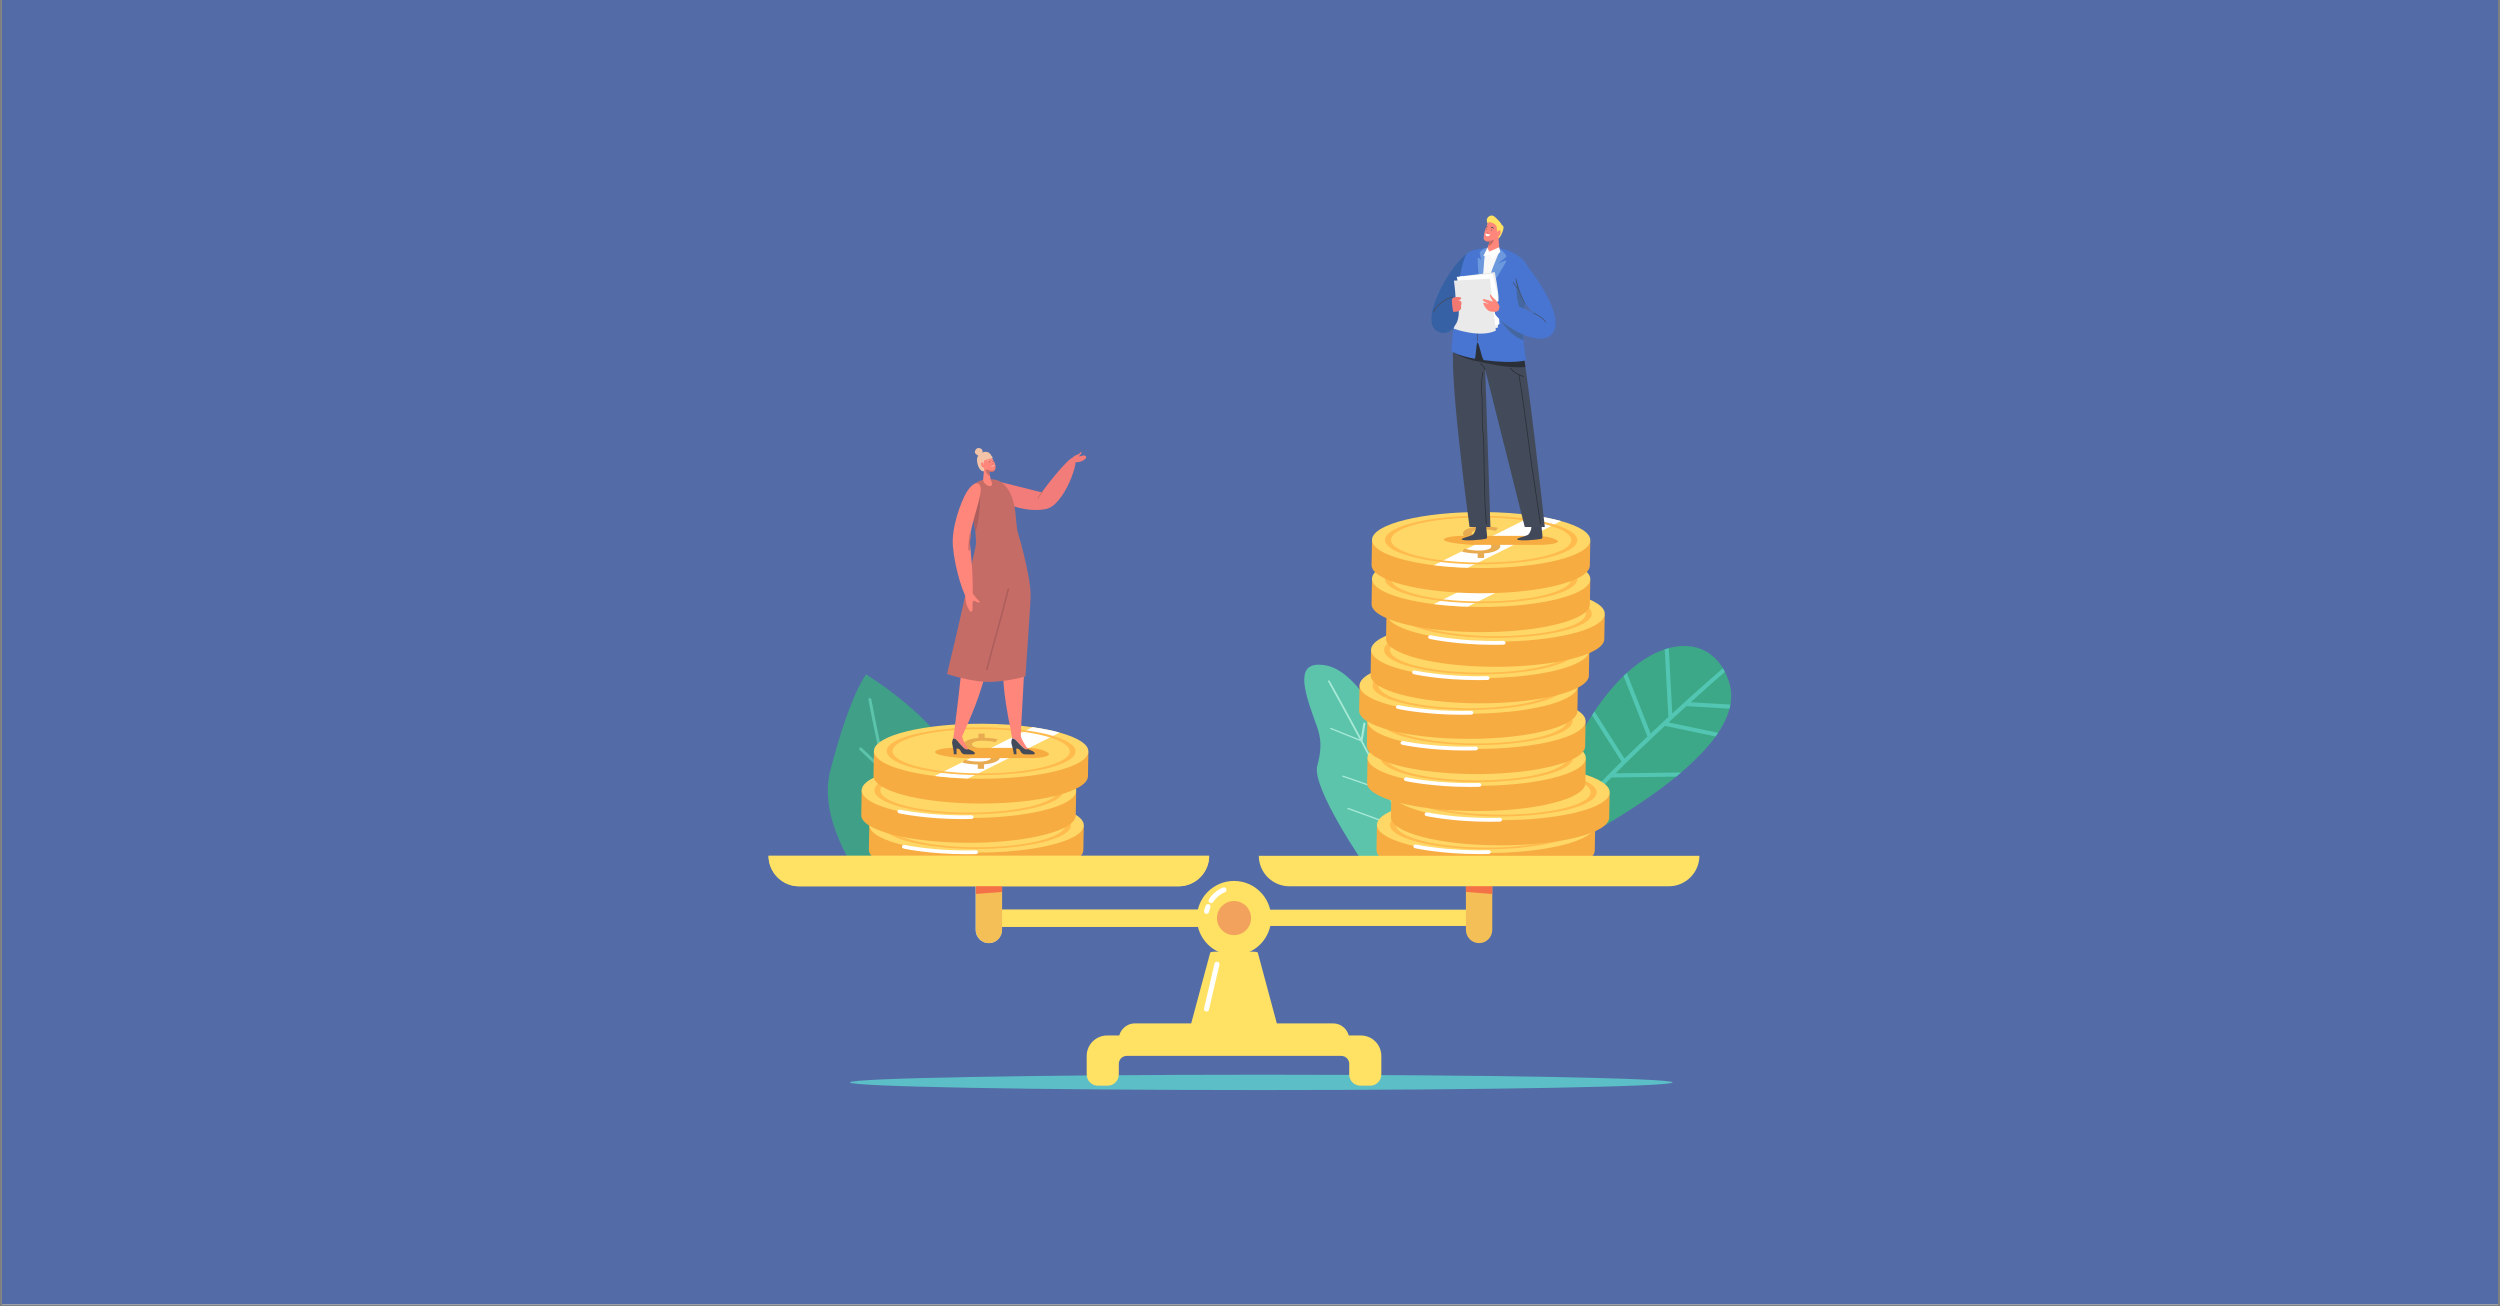 <svg xmlns="http://www.w3.org/2000/svg" xmlns:xlink="http://www.w3.org/1999/xlink" width="1200" zoomAndPan="magnify" viewBox="0 0 900 470.25" height="627" preserveAspectRatio="xMidYMid meet" version="1.0"><rect x="0" y="0" width="900" height="470.25" fill="#808080" stroke="none"/><defs><clipPath id="11a7c57dc0"><path d="M 0.715 0 L 899.281 0 L 899.281 469.5 L 0.715 469.5 Z M 0.715 0 " clip-rule="nonzero"/></clipPath><clipPath id="9003c1abb2"><path d="M 305.906 386.812 L 602.188 386.812 L 602.188 392.422 L 305.906 392.422 Z M 305.906 386.812 " clip-rule="nonzero"/></clipPath><clipPath id="98f1c8b431"><path d="M 553.086 232.457 L 623.246 232.457 L 623.246 310.215 L 553.086 310.215 Z M 553.086 232.457 " clip-rule="nonzero"/></clipPath><clipPath id="3a29e850eb"><path d="M 535 77.176 L 541 77.176 L 541 85 L 535 85 Z M 535 77.176 " clip-rule="nonzero"/></clipPath><clipPath id="ee631d7ead"><path d="M 298 242.773 L 347.922 242.773 L 347.922 311.633 L 298 311.633 Z M 298 242.773 " clip-rule="nonzero"/></clipPath><clipPath id="aa9aae2882"><path d="M 356.637 311.625 L 299.906 311.625 C 299.906 311.625 290.172 293.438 293.414 270.418 C 296.66 247.395 314.949 232.637 314.949 232.637 C 314.949 232.637 340.652 258.609 347.859 274.844 C 355.066 291.078 356.637 311.625 356.637 311.625 Z M 356.637 311.625 " clip-rule="nonzero"/></clipPath><clipPath id="c5d9d22bd7"><path d="M 309.258 251.285 L 336.836 251.285 L 336.836 311.633 L 309.258 311.633 Z M 309.258 251.285 " clip-rule="nonzero"/></clipPath><clipPath id="061985de82"><path d="M 356.637 311.625 L 299.906 311.625 C 299.906 311.625 290.172 293.438 293.414 270.418 C 296.66 247.395 314.949 232.637 314.949 232.637 C 314.949 232.637 340.652 258.609 347.859 274.844 C 355.066 291.078 356.637 311.625 356.637 311.625 Z M 356.637 311.625 " clip-rule="nonzero"/></clipPath><clipPath id="1fee5541b3"><path d="M 276.602 308 L 436 308 L 436 320 L 276.602 320 Z M 276.602 308 " clip-rule="nonzero"/></clipPath><clipPath id="2b205f6900"><path d="M 276.602 308 L 436 308 L 436 320 L 276.602 320 Z M 276.602 308 " clip-rule="nonzero"/></clipPath></defs><g clip-path="url(#11a7c57dc0)"><path fill="#ffffff" d="M 0.715 0 L 899.285 0 L 899.285 476.988 L 0.715 476.988 Z M 0.715 0 " fill-opacity="1" fill-rule="nonzero"/><path fill="#ffffff" d="M 0.715 0 L 899.285 0 L 899.285 469.5 L 0.715 469.5 Z M 0.715 0 " fill-opacity="1" fill-rule="nonzero"/><path fill="#536ca7" d="M 0.715 0 L 899.285 0 L 899.285 469.5 L 0.715 469.5 Z M 0.715 0 " fill-opacity="1" fill-rule="nonzero"/></g><g clip-path="url(#9003c1abb2)"><path fill="#5cbec6" d="M 602.137 389.664 C 602.137 391.188 535.836 392.422 454.051 392.422 C 372.262 392.422 305.961 391.188 305.961 389.664 C 305.961 388.137 372.262 386.902 454.051 386.902 C 535.836 386.902 602.137 388.137 602.137 389.664 " fill-opacity="1" fill-rule="nonzero"/></g><path fill="#5cc4ab" d="M 491.629 311.855 C 491.629 311.855 471.996 283.535 474.227 275.598 C 476.453 267.66 475 263.984 473.281 259.273 C 468.84 247.105 466.438 237.625 477.234 239.531 C 488.027 241.438 496.586 259.266 499 262.016 C 503.27 266.879 511.309 266.523 516.176 276.902 C 521.043 287.281 520.266 311.883 520.266 311.883 L 491.629 311.855 " fill-opacity="1" fill-rule="nonzero"/><path fill="#a7ead7" d="M 515.168 291 C 515.004 290.887 514.77 290.867 514.641 290.953 L 504.832 297.598 C 503.617 293.98 501.988 289.672 499.867 285.059 L 504.207 272.355 C 504.25 272.23 504.121 272.078 503.918 272.016 C 503.715 271.949 503.52 272 503.477 272.125 L 499.398 284.055 C 499.129 283.488 498.855 282.914 498.574 282.336 C 496.324 277.762 493.414 272.184 490.52 266.754 L 491.566 260.484 C 491.59 260.355 491.441 260.207 491.234 260.156 C 491.027 260.105 490.848 260.172 490.824 260.301 L 489.93 265.652 C 484.258 255.047 478.816 245.32 478.734 245.168 C 478.656 245.031 478.438 244.934 478.25 244.949 C 478.055 244.969 477.965 245.094 478.043 245.23 C 478.129 245.387 483.734 255.41 489.496 266.199 L 479.301 262.086 C 479.105 262.004 478.891 262.035 478.824 262.152 C 478.754 262.266 478.859 262.426 479.055 262.504 L 489.852 266.859 C 492.734 272.27 495.629 277.82 497.867 282.375 C 498.227 283.105 498.57 283.832 498.906 284.551 L 483.648 279.25 C 483.449 279.18 483.242 279.223 483.191 279.344 C 483.141 279.465 483.262 279.621 483.461 279.691 L 499.188 285.152 C 501.305 289.77 502.93 294.07 504.137 297.68 L 485.488 290.875 C 485.289 290.805 485.082 290.844 485.027 290.961 C 484.969 291.082 485.082 291.238 485.281 291.309 L 504.332 298.258 C 506.281 304.188 507.078 308.094 507.09 308.164 C 507.117 308.301 507.305 308.43 507.512 308.445 C 507.527 308.449 507.539 308.449 507.551 308.449 C 507.734 308.449 507.859 308.355 507.832 308.227 C 507.816 308.16 507.02 304.223 505.051 298.254 L 515.238 291.355 C 515.359 291.27 515.332 291.109 515.168 291 " fill-opacity="1" fill-rule="nonzero"/><g clip-path="url(#98f1c8b431)"><path fill="#3da887" d="M 553.117 310.141 C 553.117 310.141 630.824 274.625 622.645 246.195 C 614.465 217.77 569.875 231.293 553.117 310.141 " fill-opacity="1" fill-rule="nonzero"/></g><path fill="#52c6b3" d="M 602.016 256.824 C 610.109 249.395 616.914 243.438 620.234 240.559 C 620.488 240.984 620.73 241.426 620.957 241.879 C 618.434 244.078 614.031 247.945 608.637 252.82 L 622.953 253.664 C 622.863 254.148 622.754 254.633 622.625 255.117 L 607.109 254.199 C 605.074 256.047 602.918 258.023 600.684 260.09 L 618.523 263.809 C 618.23 264.246 617.926 264.684 617.613 265.121 L 599.359 261.316 C 593.652 266.621 587.504 272.484 581.598 278.398 L 605.223 278.09 C 604.637 278.594 604.043 279.09 603.441 279.582 L 580.117 279.887 C 569.477 290.629 559.832 301.395 555.32 309.105 C 553.91 309.781 553.117 310.141 553.117 310.141 C 553.129 310.09 553.141 310.035 553.152 309.98 C 557.875 300.906 570.52 287.156 583.734 274.148 L 573.145 257.48 C 573.434 257.023 573.73 256.57 574.023 256.129 L 584.805 273.094 C 587.566 270.391 590.344 267.723 593.07 265.145 L 584.484 243.359 C 584.867 242.992 585.25 242.629 585.637 242.281 L 594.223 264.062 C 596.402 262.008 598.543 260.016 600.613 258.109 L 599.309 233.773 C 599.793 233.613 600.273 233.469 600.754 233.336 L 602.016 256.824 " fill-opacity="1" fill-rule="nonzero"/><path fill="#f7ac41" d="M 574.27 297.352 L 574.109 306.328 C 574.012 307.633 572.949 308.875 571.094 310.008 C 570.109 310.617 568.895 311.188 567.484 311.73 C 565.934 312.32 564.141 312.867 562.141 313.359 C 561.027 313.637 559.852 313.895 558.617 314.133 C 551.812 315.457 543.273 316.219 534.055 316.156 C 512.359 316.023 495.117 311.398 495.543 305.832 L 495.699 296.859 C 495.699 296.859 521.441 299.273 535.34 299.359 C 544.809 299.422 559.438 298.469 567.805 297.852 C 568.742 297.785 569.602 297.719 570.363 297.664 C 572.797 297.477 574.27 297.352 574.27 297.352 " fill-opacity="1" fill-rule="nonzero"/><path fill="#ffd766" d="M 574.27 297.254 C 573.844 302.82 555.91 307.223 534.211 307.086 C 532.836 307.078 531.473 307.051 530.137 307.004 C 525.809 306.863 521.707 306.543 517.945 306.07 C 504.523 304.398 495.391 300.832 495.699 296.758 C 496.125 291.195 514.059 286.793 535.758 286.926 C 542.293 286.965 548.43 287.414 553.797 288.176 C 554.082 288.215 554.367 288.258 554.648 288.301 C 556.387 288.559 558.047 288.852 559.602 289.176 C 561.066 289.484 562.449 289.812 563.734 290.172 C 570.449 292.027 574.48 294.527 574.27 297.254 " fill-opacity="1" fill-rule="nonzero"/><path fill="#ffbb4d" d="M 502.547 296.805 C 502.203 301.277 516.477 305.008 534.363 305.121 C 552.25 305.234 567.082 301.684 567.426 297.211 C 567.766 292.734 553.492 289.004 535.605 288.891 C 517.719 288.777 502.891 292.328 502.547 296.805 Z M 569.586 297.223 C 569.219 302.039 553.398 305.863 534.316 305.742 C 515.238 305.621 500.016 301.605 500.383 296.789 C 500.754 291.973 516.574 288.152 535.656 288.27 C 554.73 288.391 569.953 292.406 569.586 297.223 " fill-opacity="1" fill-rule="nonzero"/><path fill="#ffffff" d="M 532.508 307.477 C 518.957 307.477 509.523 305.387 509.422 305.363 C 508.984 305.266 508.727 304.891 508.844 304.523 C 508.961 304.156 509.406 303.938 509.848 304.035 C 509.953 304.059 520.754 306.449 535.84 306.059 C 536.293 306.047 536.668 306.344 536.684 306.723 C 536.695 307.102 536.34 307.422 535.887 307.434 C 534.738 307.461 533.609 307.477 532.508 307.477 " fill-opacity="1" fill-rule="nonzero"/><path fill="#f7ac41" d="M 579.469 285.523 L 579.309 294.5 C 579.211 295.805 578.148 297.047 576.297 298.18 C 575.309 298.785 574.094 299.359 572.684 299.898 C 571.129 300.492 569.336 301.039 567.34 301.531 C 566.227 301.809 565.051 302.066 563.816 302.305 C 557.008 303.625 548.473 304.391 539.254 304.328 C 517.555 304.195 500.312 299.57 500.738 294.004 L 500.898 285.031 C 500.898 285.031 526.637 287.441 540.535 287.531 C 550.008 287.59 564.637 286.637 573.004 286.023 C 573.941 285.957 574.797 285.891 575.562 285.832 C 577.992 285.648 579.469 285.523 579.469 285.523 " fill-opacity="1" fill-rule="nonzero"/><path fill="#ffd766" d="M 579.473 285.426 C 579.047 290.992 561.109 295.395 539.414 295.258 C 538.039 295.25 536.676 295.223 535.336 295.176 C 531.012 295.035 526.91 294.715 523.145 294.242 C 509.727 292.566 500.59 289 500.902 284.93 C 501.324 279.363 519.258 274.961 540.957 275.098 C 547.496 275.137 553.633 275.586 559 276.348 C 559.281 276.387 559.566 276.43 559.852 276.469 C 561.59 276.73 563.246 277.023 564.801 277.348 C 566.27 277.652 567.652 277.984 568.934 278.34 C 575.648 280.195 579.68 282.695 579.473 285.426 " fill-opacity="1" fill-rule="nonzero"/><path fill="#ffbb4d" d="M 507.746 284.973 C 507.406 289.449 521.68 293.18 539.562 293.293 C 557.453 293.406 572.281 289.855 572.625 285.383 C 572.965 280.906 558.691 277.176 540.805 277.062 C 522.918 276.949 508.09 280.496 507.746 284.973 Z M 574.785 285.395 C 574.418 290.211 558.594 294.031 539.516 293.914 C 520.438 293.793 505.215 289.777 505.586 284.961 C 505.953 280.145 521.773 276.32 540.855 276.441 C 559.934 276.562 575.152 280.578 574.785 285.395 " fill-opacity="1" fill-rule="nonzero"/><path fill="#ffffff" d="M 536.309 295.836 C 522.887 295.836 513.562 293.793 513.461 293.77 C 513.023 293.672 512.766 293.297 512.879 292.93 C 512.996 292.562 513.445 292.344 513.883 292.441 C 513.988 292.465 524.797 294.832 539.879 294.414 C 540.324 294.395 540.711 294.699 540.723 295.078 C 540.738 295.457 540.383 295.777 539.934 295.789 C 538.695 295.82 537.484 295.836 536.309 295.836 " fill-opacity="1" fill-rule="nonzero"/><path fill="#f7ac41" d="M 570.883 273.168 L 570.723 282.145 C 570.625 283.449 569.562 284.691 567.711 285.828 C 566.723 286.434 565.508 287.008 564.098 287.547 C 562.547 288.137 560.754 288.684 558.754 289.176 C 557.641 289.453 556.465 289.711 555.234 289.953 C 548.426 291.273 539.887 292.035 530.668 291.977 C 508.973 291.84 491.73 287.215 492.156 281.652 L 492.316 272.676 C 492.316 272.676 518.055 275.09 531.953 275.18 C 541.422 275.238 556.051 274.285 564.422 273.668 C 565.355 273.602 566.215 273.539 566.977 273.48 C 569.41 273.293 570.883 273.168 570.883 273.168 " fill-opacity="1" fill-rule="nonzero"/><path fill="#ffd766" d="M 570.883 273.07 C 570.457 278.637 552.523 283.039 530.828 282.902 C 529.449 282.895 528.09 282.867 526.75 282.82 C 522.422 282.68 518.32 282.359 514.559 281.887 C 501.141 280.215 492 276.648 492.312 272.574 C 492.738 267.012 510.672 262.609 532.371 262.746 C 538.91 262.781 545.047 263.23 550.41 263.992 C 550.699 264.031 550.98 264.074 551.262 264.117 C 553.004 264.375 554.66 264.668 556.215 264.996 C 557.684 265.301 559.066 265.629 560.348 265.988 C 567.062 267.844 571.094 270.344 570.883 273.07 " fill-opacity="1" fill-rule="nonzero"/><path fill="#ffbb4d" d="M 499.16 272.617 C 498.82 277.094 513.094 280.824 530.98 280.938 C 548.867 281.051 563.699 277.5 564.039 273.027 C 564.383 268.551 550.105 264.82 532.223 264.707 C 514.332 264.594 499.504 268.145 499.16 272.617 Z M 566.203 273.039 C 565.832 277.855 550.012 281.68 530.934 281.559 C 511.855 281.438 496.633 277.422 497 272.605 C 497.367 267.789 513.191 263.969 532.266 264.086 C 551.348 264.207 566.57 268.223 566.203 273.039 " fill-opacity="1" fill-rule="nonzero"/><path fill="#ffffff" d="M 529.125 283.293 C 515.566 283.293 506.137 281.203 506.035 281.18 C 505.598 281.082 505.34 280.707 505.457 280.34 C 505.574 279.973 506.023 279.754 506.461 279.852 C 506.566 279.879 517.367 282.266 532.449 281.875 C 532.906 281.863 533.281 282.16 533.293 282.539 C 533.309 282.918 532.953 283.238 532.5 283.25 C 531.352 283.277 530.223 283.293 529.125 283.293 " fill-opacity="1" fill-rule="nonzero"/><path fill="#f7ac41" d="M 570.805 259.863 L 570.645 268.84 C 570.543 270.145 569.484 271.387 567.629 272.52 C 566.645 273.129 565.43 273.699 564.023 274.242 C 562.469 274.832 560.676 275.379 558.676 275.871 C 557.562 276.148 556.387 276.406 555.152 276.645 C 548.344 277.969 539.809 278.727 530.59 278.672 C 508.891 278.535 491.648 273.91 492.074 268.344 L 492.234 259.371 C 492.234 259.371 517.973 261.785 531.871 261.875 C 541.344 261.934 555.973 260.977 564.34 260.363 C 565.277 260.297 566.133 260.23 566.895 260.176 C 569.332 259.988 570.805 259.863 570.805 259.863 " fill-opacity="1" fill-rule="nonzero"/><path fill="#ffd766" d="M 570.805 259.766 C 570.383 265.332 552.445 269.734 530.746 269.598 C 529.371 269.59 528.008 269.562 526.672 269.516 C 522.344 269.375 518.246 269.055 514.477 268.582 C 501.059 266.91 491.926 263.344 492.234 259.27 C 492.66 253.707 510.594 249.305 532.293 249.438 C 538.828 249.48 544.969 249.926 550.332 250.688 C 550.617 250.727 550.902 250.77 551.184 250.812 C 552.926 251.07 554.578 251.363 556.137 251.688 C 557.602 251.996 558.984 252.324 560.27 252.684 C 566.984 254.539 571.016 257.039 570.805 259.766 " fill-opacity="1" fill-rule="nonzero"/><path fill="#ffbb4d" d="M 499.082 259.312 C 498.738 263.789 513.012 267.52 530.898 267.633 C 548.785 267.746 563.617 264.199 563.957 259.723 C 564.301 255.25 550.027 251.516 532.141 251.402 C 514.254 251.293 499.422 254.84 499.082 259.312 Z M 566.121 259.734 C 565.75 264.555 549.93 268.375 530.852 268.254 C 511.773 268.133 496.551 264.117 496.918 259.301 C 497.285 254.484 513.109 250.664 532.188 250.781 C 551.266 250.902 566.488 254.918 566.121 259.734 " fill-opacity="1" fill-rule="nonzero"/><path fill="#ffffff" d="M 527.645 270.18 C 514.223 270.18 504.895 268.133 504.797 268.109 C 504.355 268.012 504.098 267.637 504.215 267.27 C 504.328 266.902 504.781 266.684 505.215 266.781 C 505.324 266.805 516.133 269.172 531.211 268.754 C 531.66 268.738 532.043 269.039 532.059 269.422 C 532.07 269.801 531.719 270.117 531.266 270.129 C 530.027 270.164 528.82 270.18 527.645 270.18 " fill-opacity="1" fill-rule="nonzero"/><path fill="#f7ac41" d="M 568.016 247.188 L 567.855 256.16 C 567.754 257.465 566.691 258.711 564.84 259.844 C 563.855 260.449 562.637 261.023 561.23 261.562 C 559.676 262.156 557.883 262.703 555.883 263.195 C 554.773 263.469 553.594 263.727 552.363 263.969 C 545.555 265.289 537.016 266.051 527.801 265.992 C 506.102 265.855 488.859 261.234 489.285 255.668 L 489.441 246.695 C 489.441 246.695 515.184 249.105 529.082 249.195 C 538.551 249.254 553.18 248.301 561.551 247.688 C 562.488 247.617 563.344 247.555 564.105 247.496 C 566.539 247.309 568.016 247.188 568.016 247.188 " fill-opacity="1" fill-rule="nonzero"/><path fill="#ffd766" d="M 568.016 247.086 C 567.594 252.652 549.656 257.055 527.957 256.918 C 526.582 256.91 525.223 256.883 523.883 256.836 C 519.555 256.699 515.453 256.375 511.688 255.902 C 498.27 254.23 489.133 250.664 489.445 246.59 C 489.871 241.027 507.805 236.625 529.504 236.762 C 536.039 236.801 542.176 237.25 547.543 238.008 C 547.828 238.051 548.113 238.09 548.395 238.133 C 550.133 238.391 551.789 238.684 553.348 239.012 C 554.812 239.316 556.195 239.645 557.48 240.004 C 564.195 241.859 568.227 244.359 568.016 247.086 " fill-opacity="1" fill-rule="nonzero"/><path fill="#ffbb4d" d="M 496.293 246.637 C 495.949 251.109 510.223 254.844 528.109 254.957 C 545.996 255.066 560.828 251.52 561.168 247.043 C 561.508 242.57 547.238 238.836 529.352 238.723 C 511.465 238.613 496.633 242.16 496.293 246.637 Z M 563.332 247.059 C 562.961 251.875 547.141 255.695 528.062 255.574 C 508.98 255.457 493.762 251.438 494.129 246.621 C 494.496 241.805 510.32 237.984 529.398 238.105 C 548.477 238.223 563.699 242.242 563.332 247.059 " fill-opacity="1" fill-rule="nonzero"/><path fill="#ffffff" d="M 526.254 257.309 C 512.703 257.309 503.27 255.219 503.168 255.199 C 502.73 255.098 502.469 254.723 502.59 254.355 C 502.707 253.988 503.152 253.77 503.59 253.867 C 503.699 253.895 514.496 256.281 529.582 255.891 C 530.039 255.879 530.414 256.176 530.426 256.555 C 530.441 256.938 530.086 257.254 529.633 257.266 C 528.484 257.297 527.355 257.309 526.254 257.309 " fill-opacity="1" fill-rule="nonzero"/><path fill="#f7ac41" d="M 572.148 234.383 L 571.992 243.359 C 571.891 244.664 570.828 245.906 568.977 247.039 C 567.992 247.645 566.777 248.223 565.367 248.762 C 563.812 249.352 562.02 249.898 560.023 250.395 C 558.91 250.668 557.73 250.926 556.5 251.168 C 549.691 252.488 541.152 253.25 531.938 253.191 C 510.238 253.055 492.996 248.43 493.422 242.863 L 493.582 233.891 C 493.582 233.891 519.32 236.305 533.219 236.395 C 542.688 236.453 557.316 235.496 565.688 234.883 C 566.621 234.816 567.48 234.75 568.242 234.695 C 570.676 234.508 572.148 234.383 572.148 234.383 " fill-opacity="1" fill-rule="nonzero"/><path fill="#ffd766" d="M 572.152 234.285 C 571.727 239.852 553.793 244.25 532.094 244.117 C 530.719 244.109 529.355 244.082 528.02 244.035 C 523.691 243.895 519.59 243.574 515.824 243.102 C 502.406 241.43 493.27 237.859 493.582 233.789 C 494.008 228.223 511.941 223.82 533.637 223.957 C 540.176 223.996 546.312 224.445 551.68 225.207 C 551.965 225.246 552.25 225.289 552.531 225.332 C 554.27 225.59 555.926 225.883 557.484 226.207 C 558.953 226.512 560.332 226.844 561.617 227.203 C 568.332 229.059 572.363 231.555 572.152 234.285 " fill-opacity="1" fill-rule="nonzero"/><path fill="#ffbb4d" d="M 500.43 233.832 C 500.086 238.309 514.359 242.039 532.246 242.152 C 550.133 242.266 564.965 238.715 565.305 234.242 C 565.648 229.766 551.375 226.035 533.488 225.922 C 515.602 225.809 500.773 229.359 500.43 233.832 Z M 567.469 234.254 C 567.098 239.07 551.277 242.891 532.199 242.773 C 513.121 242.652 497.898 238.637 498.266 233.82 C 498.633 229.004 514.457 225.18 533.535 225.301 C 552.613 225.422 567.836 229.438 567.469 234.254 " fill-opacity="1" fill-rule="nonzero"/><path fill="#ffffff" d="M 532.086 244.832 C 518.531 244.832 509.098 242.746 508.996 242.723 C 508.559 242.625 508.297 242.246 508.418 241.879 C 508.535 241.512 508.98 241.293 509.422 241.395 C 509.527 241.418 520.328 243.805 535.41 243.414 C 535.867 243.406 536.238 243.703 536.254 244.082 C 536.27 244.461 535.914 244.777 535.461 244.789 C 534.312 244.82 533.184 244.832 532.086 244.832 " fill-opacity="1" fill-rule="nonzero"/><path fill="#f7ac41" d="M 577.703 221.238 L 577.543 230.215 C 577.445 231.52 576.383 232.762 574.531 233.895 C 573.543 234.5 572.328 235.074 570.918 235.617 C 569.367 236.207 567.574 236.754 565.574 237.246 C 564.461 237.523 563.285 237.781 562.055 238.02 C 555.246 239.344 546.707 240.105 537.492 240.047 C 515.789 239.91 498.551 235.285 498.977 229.719 L 499.137 220.746 C 499.137 220.746 524.875 223.16 538.773 223.25 C 548.242 223.309 562.871 222.352 571.242 221.738 C 572.176 221.672 573.031 221.605 573.797 221.551 C 576.23 221.363 577.703 221.238 577.703 221.238 " fill-opacity="1" fill-rule="nonzero"/><path fill="#ffd766" d="M 577.703 221.141 C 577.281 226.707 559.344 231.109 537.645 230.973 C 536.273 230.965 534.91 230.938 533.57 230.891 C 529.242 230.75 525.145 230.43 521.375 229.957 C 507.961 228.285 498.82 224.719 499.133 220.645 C 499.559 215.082 517.492 210.68 539.191 210.812 C 545.727 210.855 551.867 211.301 557.23 212.062 C 557.516 212.102 557.801 212.145 558.082 212.188 C 559.824 212.445 561.48 212.738 563.035 213.062 C 564.5 213.371 565.887 213.699 567.168 214.059 C 573.883 215.914 577.914 218.414 577.703 221.141 " fill-opacity="1" fill-rule="nonzero"/><path fill="#ffbb4d" d="M 505.98 220.688 C 505.637 225.164 519.91 228.898 537.801 229.008 C 555.684 229.121 570.516 225.574 570.859 221.098 C 571.199 216.625 556.926 212.891 539.039 212.777 C 521.152 212.664 506.324 216.215 505.98 220.688 Z M 573.02 221.109 C 572.652 225.93 556.828 229.75 537.75 229.629 C 518.672 229.508 503.449 225.492 503.82 220.676 C 504.188 215.859 520.008 212.039 539.086 212.156 C 558.168 212.277 573.391 216.293 573.02 221.109 " fill-opacity="1" fill-rule="nonzero"/><path fill="#ffffff" d="M 537.828 232.129 C 524.273 232.129 514.84 230.043 514.738 230.02 C 514.301 229.922 514.043 229.543 514.16 229.176 C 514.277 228.809 514.723 228.59 515.16 228.691 C 515.27 228.715 526.07 231.102 541.152 230.711 C 541.609 230.703 541.984 230.996 541.996 231.379 C 542.012 231.758 541.656 232.074 541.203 232.086 C 540.055 232.113 538.926 232.129 537.828 232.129 " fill-opacity="1" fill-rule="nonzero"/><path fill="#f7ac41" d="M 572.5 208.762 L 572.34 217.738 C 572.238 219.043 571.176 220.285 569.324 221.418 C 568.34 222.023 567.121 222.598 565.715 223.141 C 564.16 223.73 562.367 224.277 560.367 224.77 C 559.254 225.047 558.078 225.305 556.848 225.543 C 550.039 226.867 541.5 227.629 532.285 227.566 C 510.586 227.434 493.344 222.809 493.77 217.242 L 493.93 208.27 C 493.93 208.27 519.668 210.684 533.566 210.77 C 543.039 210.828 557.668 209.879 566.035 209.262 C 566.973 209.191 567.828 209.133 568.59 209.074 C 571.023 208.887 572.5 208.762 572.5 208.762 " fill-opacity="1" fill-rule="nonzero"/><path fill="#ffd766" d="M 572.5 208.664 C 572.078 214.227 554.141 218.629 532.441 218.496 C 531.066 218.488 529.703 218.461 528.367 218.414 C 524.039 218.273 519.938 217.953 516.172 217.48 C 502.754 215.805 493.617 212.238 493.93 208.168 C 494.355 202.602 512.289 198.199 533.988 198.336 C 540.523 198.375 546.664 198.824 552.027 199.586 C 552.312 199.625 552.598 199.668 552.879 199.711 C 554.621 199.969 556.273 200.262 557.832 200.586 C 559.301 200.891 560.68 201.223 561.965 201.578 C 568.68 203.438 572.711 205.934 572.5 208.664 " fill-opacity="1" fill-rule="nonzero"/><path fill="#ffffff" d="M 561.965 201.578 C 550.816 207.262 539.586 212.836 528.367 218.414 C 524.039 218.273 519.938 217.953 516.172 217.48 C 528.121 211.531 540.109 205.609 552.027 199.586 C 552.312 199.625 552.598 199.668 552.879 199.711 C 554.617 199.969 556.273 200.262 557.832 200.586 C 559.297 200.891 560.68 201.223 561.965 201.578 " fill-opacity="1" fill-rule="nonzero"/><path fill="#ffbb4d" d="M 500.777 208.211 C 500.434 212.688 514.707 216.418 532.594 216.531 C 550.48 216.645 565.312 213.094 565.656 208.621 C 565.996 204.145 551.723 200.414 533.836 200.301 C 515.949 200.188 501.117 203.738 500.777 208.211 Z M 567.816 208.633 C 567.449 213.449 551.625 217.273 532.547 217.152 C 513.469 217.031 498.246 213.016 498.613 208.199 C 498.98 203.383 514.805 199.559 533.883 199.68 C 552.961 199.801 568.184 203.816 567.816 208.633 " fill-opacity="1" fill-rule="nonzero"/><path fill="#f7ac41" d="M 572.5 194.762 L 572.34 203.738 C 572.238 205.043 571.176 206.285 569.324 207.422 C 568.34 208.027 567.121 208.602 565.715 209.141 C 564.16 209.73 562.367 210.277 560.367 210.77 C 559.254 211.047 558.078 211.305 556.848 211.547 C 550.039 212.867 541.5 213.629 532.285 213.57 C 510.586 213.434 493.344 208.809 493.77 203.246 L 493.93 194.27 C 493.93 194.27 519.668 196.684 533.566 196.773 C 543.039 196.832 557.668 195.879 566.035 195.266 C 566.973 195.195 567.828 195.129 568.59 195.074 C 571.023 194.887 572.5 194.762 572.5 194.762 " fill-opacity="1" fill-rule="nonzero"/><path fill="#ffd766" d="M 572.5 194.664 C 572.078 200.23 554.141 204.633 532.441 204.496 C 531.066 204.488 529.703 204.461 528.367 204.418 C 524.039 204.273 519.938 203.953 516.172 203.48 C 502.754 201.809 493.617 198.242 493.93 194.168 C 494.355 188.605 512.289 184.203 533.988 184.336 C 540.523 184.379 546.664 184.828 552.027 185.586 C 552.312 185.625 552.598 185.668 552.879 185.711 C 554.621 185.969 556.273 186.262 557.832 186.586 C 559.301 186.895 560.68 187.223 561.965 187.582 C 568.68 189.438 572.711 191.938 572.5 194.664 " fill-opacity="1" fill-rule="nonzero"/><path fill="#ffffff" d="M 561.965 187.582 C 550.816 193.266 539.586 198.84 528.367 204.414 C 524.039 204.273 519.938 203.953 516.172 203.48 C 528.121 197.535 540.109 191.609 552.027 185.586 C 552.312 185.625 552.598 185.668 552.879 185.711 C 554.617 185.969 556.273 186.262 557.832 186.586 C 559.297 186.895 560.68 187.223 561.965 187.582 " fill-opacity="1" fill-rule="nonzero"/><path fill="#ffbb4d" d="M 500.777 194.215 C 500.434 198.688 514.707 202.418 532.594 202.531 C 550.48 202.645 565.312 199.098 565.656 194.621 C 565.996 190.145 551.723 186.414 533.836 186.301 C 515.949 186.188 501.117 189.738 500.777 194.215 Z M 567.816 194.633 C 567.449 199.453 551.625 203.273 532.547 203.152 C 513.469 203.031 498.246 199.016 498.613 194.199 C 498.98 189.383 514.805 185.562 533.883 185.684 C 552.961 185.805 568.184 189.82 567.816 194.633 " fill-opacity="1" fill-rule="nonzero"/><path fill="#e8ab4f" d="M 531.961 200.852 L 531.961 199.27 C 529.824 199.254 527.613 198.973 526.324 198.578 L 527.207 197.527 C 528.535 197.906 530.449 198.203 532.516 198.203 C 535.129 198.203 536.898 197.562 536.898 196.668 C 536.898 195.805 535.461 195.273 532.734 194.801 C 528.977 194.176 526.656 193.453 526.656 192.09 C 526.656 190.789 528.828 189.801 532.219 189.566 L 532.219 187.984 L 534.504 187.984 L 534.504 189.504 C 536.715 189.535 538.227 189.785 539.293 190.055 L 538.371 191.086 C 537.598 190.898 536.086 190.555 533.73 190.555 C 530.895 190.555 529.824 191.277 529.824 191.902 C 529.824 192.719 531.188 193.125 534.391 193.688 C 538.188 194.348 540.105 195.164 540.105 196.559 C 540.105 197.797 538.078 198.953 534.281 199.223 L 534.281 200.852 L 531.961 200.852 " fill-opacity="1" fill-rule="nonzero"/><path fill="#3761a5" d="M 530.223 95.609 C 529.84 91.312 528.773 90.984 527.828 91.613 C 521.977 95.484 509.922 116.621 518 119.516 C 524.051 121.688 525.363 112.391 525.363 112.391 C 525.363 112.391 530.48 98.438 530.223 95.609 " fill-opacity="1" fill-rule="nonzero"/><path fill="#ffe164" d="M 540.34 80.898 C 540.34 80.898 541.047 80.852 541.254 81.746 C 541.461 82.641 539.895 86.305 539.145 85.887 C 538.402 85.465 540.34 80.898 540.34 80.898 " fill-opacity="1" fill-rule="nonzero"/><g clip-path="url(#3a29e850eb)"><path fill="#ffe164" d="M 535.543 80.484 C 535.543 80.484 534.734 79 535.801 78.082 C 536.863 77.168 537.777 77.707 538.281 78.195 C 538.789 78.688 540.289 80.078 540.52 80.762 C 540.746 81.449 539.988 83.801 539.559 84.035 C 539.133 84.273 535.543 80.484 535.543 80.484 " fill-opacity="1" fill-rule="nonzero"/></g><path fill="#f7ac41" d="M 552.242 192.914 L 525.555 192.914 C 524.242 192.914 518.738 193.418 519.977 194.531 C 521.117 195.562 528.996 196.148 530.312 196.148 L 554.359 196.148 C 558.355 196.148 561.902 195.422 560.594 194.531 C 559.285 193.641 556.594 192.914 552.242 192.914 " fill-opacity="1" fill-rule="nonzero"/><path fill="#404859" d="M 529.82 192.695 C 530.727 192.301 530.84 191.496 531.227 190.73 C 531.254 190.68 531.402 189.578 531.402 189.492 C 531.406 189.113 532.5 188.105 533.012 188.895 C 534.016 190.449 535.117 188.02 535.062 188.668 C 534.887 190.602 535.773 193.719 535.055 193.93 C 533.52 194.379 526.367 194.906 526.23 194.152 C 526.152 193.699 528.254 193.383 529.82 192.695 " fill-opacity="1" fill-rule="nonzero"/><path fill="#404859" d="M 549.758 192.699 C 550.66 192.301 550.777 191.496 551.16 190.73 C 551.188 190.68 551.336 189.578 551.336 189.492 C 551.344 189.113 552.438 188.105 552.945 188.895 C 553.953 190.453 555.055 188.02 554.996 188.668 C 554.824 190.602 555.707 193.719 554.988 193.93 C 553.457 194.383 546.301 194.902 546.168 194.152 C 546.086 193.703 548.191 193.383 549.758 192.699 " fill-opacity="1" fill-rule="nonzero"/><path fill="#434a59" d="M 547.191 121.77 C 545.387 117.773 531.645 112.594 528.016 111.738 C 527.75 115.762 525.895 118.266 523.703 122.605 C 520.637 128.672 529.035 189.723 529.035 189.723 L 536.555 189.723 L 534.668 133.023 L 548.91 189.723 L 556.125 189.723 C 556.125 189.723 549.266 126.352 547.191 121.77 " fill-opacity="1" fill-rule="nonzero"/><path fill="#2a2f38" d="M 548.27 126.555 L 540.387 126.312 L 532.465 122.273 L 530.176 122.273 C 530.176 122.273 525.582 122.605 523.605 122.824 C 523.379 123.41 523.227 124.34 523.137 125.555 C 523.262 126.324 523.367 126.961 523.367 126.961 C 523.367 126.961 526.785 129.113 531.082 129.91 C 535.258 130.68 542.305 132.719 549.145 132.121 C 548.832 130.004 548.539 128.125 548.27 126.555 " fill-opacity="1" fill-rule="nonzero"/><path fill="#4775d1" d="M 548.613 113.066 C 549.219 104.25 550.816 99.375 549.977 96.367 C 548.895 92.508 543.254 89.875 540.023 89.426 C 537.371 89.059 530.848 89.285 528.484 90.941 C 524.695 93.598 522.477 126.492 522.477 126.492 C 522.477 126.492 524.773 128.012 530.922 129.145 C 531.25 129.203 531.508 123.266 531.859 123.324 C 532.586 123.445 533.441 129.555 534.27 129.66 C 545.578 131.102 549.41 129.66 549.41 129.66 C 549.41 129.66 547.891 123.527 548.613 113.066 " fill-opacity="1" fill-rule="nonzero"/><path fill="#4467a0" d="M 539.766 114.363 C 539.766 114.363 542.945 120.664 548.527 122.539 C 548.441 121.027 548.398 119.293 548.43 117.352 L 539.766 114.363 " fill-opacity="1" fill-rule="nonzero"/><path fill="#4467a0" d="M 546.207 98.75 C 546.207 98.75 544.805 109.168 548.57 113.758 C 548.586 113.527 548.598 113.301 548.613 113.066 C 548.914 108.695 549.457 105.297 549.828 102.613 L 546.207 98.75 " fill-opacity="1" fill-rule="nonzero"/><path fill="#434a59" d="M 531.832 122.961 C 531.777 122.961 531.73 122.918 531.727 122.859 C 531.727 122.82 531.602 118.953 531.727 117.523 C 531.855 116.105 532.062 113.082 532.062 113.055 C 532.066 112.996 532.117 112.949 532.176 112.953 C 532.234 112.961 532.277 113.008 532.273 113.066 C 532.273 113.098 532.066 116.121 531.938 117.543 C 531.812 118.957 531.938 122.816 531.938 122.852 C 531.941 122.91 531.895 122.961 531.836 122.961 C 531.836 122.961 531.836 122.961 531.832 122.961 " fill-opacity="1" fill-rule="nonzero"/><path fill="#6c98dd" d="M 538.395 89.062 C 540.348 89.363 541.691 91.164 542.199 91.965 C 542.336 92.176 542.289 92.457 542.09 92.613 L 539.297 94.871 C 539.297 94.871 542.035 93.57 542.309 93.84 C 542.578 94.113 534.77 106.676 533.797 107.125 C 532.828 107.57 531.594 92.754 532.082 92.773 C 532.562 92.793 533.273 93.73 533.273 93.73 L 532.672 91.137 C 532.641 90.996 532.672 90.848 532.762 90.734 C 533.219 90.156 534.855 88.516 538.395 89.062 " fill-opacity="1" fill-rule="nonzero"/><path fill="#f7f7f7" d="M 539.766 90.555 C 539.766 90.555 538.188 94.359 537.379 96.457 C 536.57 98.555 533.422 108.16 533.422 108.16 C 533.422 108.16 534.164 91.613 534.758 90.93 C 535.352 90.242 538.016 87.938 539.766 90.555 " fill-opacity="1" fill-rule="nonzero"/><path fill="#eaeaea" d="M 539.258 117.891 C 539.258 117.891 539.574 109.652 539.484 107.133 C 539.395 104.613 538.137 97.984 538.137 97.984 L 525.465 99.535 C 525.465 99.535 527.125 110.273 525.82 117.219 C 525.82 117.219 533.32 120.109 539.258 117.891 " fill-opacity="1" fill-rule="nonzero"/><path fill="#ffffff" d="M 539.805 116.684 C 539.805 116.684 539.379 108.453 539.062 105.957 C 538.746 103.461 537.344 98.59 537.344 98.59 L 524.414 99.676 C 524.414 99.676 527.027 110.215 526.352 117.25 C 526.352 117.25 534.086 119.434 539.805 116.684 " fill-opacity="1" fill-rule="nonzero"/><path fill="#eaeaea" d="M 538.496 119.039 C 538.496 119.039 537.27 108.109 536.953 105.609 C 536.633 103.113 536.324 100.297 536.324 100.297 L 523.414 101.035 C 523.414 101.035 524.969 111.316 523.391 118.34 C 523.391 118.34 532.781 121.793 538.496 119.039 " fill-opacity="1" fill-rule="nonzero"/><path fill="#434a59" d="M 548.973 109.168 C 548.938 109.168 548.902 109.152 548.883 109.117 C 546.426 105.164 545.609 100.508 545.602 100.461 C 545.594 100.402 545.633 100.348 545.688 100.34 C 545.746 100.328 545.801 100.367 545.812 100.426 C 545.816 100.469 546.625 105.09 549.062 109.008 C 549.094 109.055 549.078 109.121 549.031 109.152 C 549.012 109.164 548.992 109.168 548.973 109.168 " fill-opacity="1" fill-rule="nonzero"/><path fill="#434a59" d="M 546.496 103.875 C 546.477 103.875 546.461 103.867 546.445 103.859 C 545.602 103.391 544.688 101.773 544.645 101.703 C 544.617 101.652 544.637 101.59 544.688 101.559 C 544.738 101.531 544.801 101.551 544.832 101.602 C 544.84 101.617 545.758 103.234 546.547 103.676 C 546.598 103.703 546.617 103.77 546.59 103.82 C 546.57 103.855 546.531 103.875 546.496 103.875 " fill-opacity="1" fill-rule="nonzero"/><path fill="#ff867a" d="M 535.07 90.988 C 536.547 92.031 539.656 90.672 539.766 89.926 L 539.406 84.934 L 539.387 84.723 L 539.309 84.758 L 536.77 85.801 L 536.457 86.504 L 536.355 86.73 L 536.246 86.977 L 536.207 87.055 L 535.727 88.641 C 535.727 88.641 534.703 90.73 535.07 90.988 " fill-opacity="1" fill-rule="nonzero"/><path fill="#ff867a" d="M 534.129 85.398 C 534.098 85.742 534.145 86.031 534.273 86.262 C 534.273 86.262 534.273 86.262 534.273 86.266 C 534.312 86.336 534.359 86.398 534.414 86.461 C 534.445 86.496 534.477 86.527 534.512 86.559 C 534.836 86.848 535.32 86.988 536.137 86.977 L 536.137 86.98 C 536.172 86.98 536.207 86.98 536.242 86.977 C 536.316 86.977 536.391 86.973 536.473 86.969 C 536.566 86.965 536.66 86.957 536.758 86.949 C 537.031 86.992 537.336 86.945 537.633 86.836 C 537.695 86.812 537.762 86.785 537.824 86.758 C 538.59 86.402 539.293 85.66 539.406 84.934 C 539.418 84.836 539.422 84.734 539.414 84.637 L 539.426 83.945 L 539.34 83.828 C 538.82 83.141 538.844 82.07 538.844 82.07 C 538.871 80.895 537.66 80.402 537.168 80.215 C 535.492 79.582 535.68 80.422 535.199 81.305 C 534.801 82.031 534.258 83.805 534.129 85.398 " fill-opacity="1" fill-rule="nonzero"/><path fill="#ff867a" d="M 539.211 83.363 C 539.375 83.039 539.691 82.59 540.059 83.07 C 540.59 83.77 539.809 85.363 538.934 85.094 C 538.285 84.891 539.125 83.535 539.211 83.363 " fill-opacity="1" fill-rule="nonzero"/><path fill="#c66c67" d="M 535.988 84.039 C 535.996 84.062 535.934 84.09 535.844 84.086 C 535.75 84.082 535.621 84.043 535.504 83.938 C 535.5 83.934 535.5 83.93 535.496 83.93 C 535.422 83.859 535.383 83.785 535.355 83.711 C 535.316 83.609 535.316 83.516 535.336 83.473 C 535.344 83.445 535.352 83.434 535.367 83.438 C 535.375 83.438 535.383 83.438 535.387 83.441 C 535.41 83.465 535.438 83.531 535.477 83.602 C 535.512 83.656 535.551 83.715 535.605 83.77 C 535.613 83.777 535.617 83.785 535.625 83.789 C 535.711 83.875 535.805 83.926 535.879 83.961 C 535.945 83.992 535.988 84.012 535.988 84.039 " fill-opacity="1" fill-rule="nonzero"/><path fill="#434a59" d="M 537.789 82.094 C 537.465 81.824 537.184 81.613 536.742 81.691 C 536.617 81.711 536.605 81.871 536.766 81.918 C 537.203 82.035 537.348 82.062 537.703 82.285 C 537.863 82.383 537.977 82.246 537.789 82.094 " fill-opacity="1" fill-rule="nonzero"/><path fill="#434a59" d="M 534.898 81.66 C 535.078 81.539 535.293 81.555 535.484 81.574 C 535.605 81.59 535.676 81.719 535.52 81.762 C 535.078 81.883 535.086 81.828 534.879 81.918 C 534.734 81.98 534.695 81.797 534.898 81.66 " fill-opacity="1" fill-rule="nonzero"/><path fill="#434a59" d="M 536.84 82.828 C 536.832 82.945 536.887 83.047 536.965 83.051 C 537.039 83.059 537.109 82.965 537.117 82.848 C 537.125 82.73 537.07 82.629 536.996 82.625 C 536.918 82.617 536.848 82.711 536.84 82.828 " fill-opacity="1" fill-rule="nonzero"/><path fill="#434a59" d="M 534.887 82.543 C 534.879 82.66 534.934 82.758 535.008 82.766 C 535.086 82.773 535.156 82.68 535.164 82.562 C 535.176 82.445 535.121 82.344 535.043 82.34 C 534.965 82.332 534.895 82.422 534.887 82.543 " fill-opacity="1" fill-rule="nonzero"/><path fill="#c66c67" d="M 536.191 87.105 L 535.727 88.641 C 536.668 88.336 537.281 87.543 537.574 86.961 C 537.594 86.918 537.613 86.875 537.633 86.836 C 537.754 86.574 537.797 86.371 537.773 86.309 C 537.703 86.129 537.199 86.609 536.531 86.711 C 536.469 86.719 536.41 86.727 536.355 86.73 C 535.457 86.84 534.855 86.711 534.512 86.559 C 534.836 86.848 535.32 86.988 536.137 86.98 C 536.148 86.98 536.156 86.984 536.164 86.992 C 536.195 87.02 536.207 87.066 536.191 87.105 " fill-opacity="1" fill-rule="nonzero"/><path fill="#ffffff" d="M 536.121 90.555 C 536.121 90.555 539.059 89.324 539.68 89 L 540.113 90.668 L 537.273 93.246 L 536.168 91.5 L 533.973 92.254 L 535.484 89.117 L 536.121 90.555 " fill-opacity="1" fill-rule="nonzero"/><path fill="#2a2f38" d="M 547.012 134.996 Z M 547.012 134.996 Z M 554.562 188.699 C 554.492 188.699 554.434 188.648 554.422 188.578 L 551.133 166.633 C 551.105 166.406 548.168 143.914 547.422 139.57 C 546.941 136.754 546.695 135.055 546.746 134.906 C 546.77 134.832 546.852 134.793 546.922 134.816 C 546.988 134.84 547.027 134.906 547.016 134.973 C 547.016 135.031 547.023 135.562 547.703 139.527 C 548.445 143.875 551.383 166.367 551.414 166.594 L 554.703 188.535 C 554.715 188.613 554.66 188.684 554.586 188.695 C 554.574 188.695 554.57 188.699 554.562 188.699 " fill-opacity="1" fill-rule="nonzero"/><path fill="#2a2f38" d="M 534.672 133.16 C 534.617 133.16 534.566 133.133 534.543 133.086 C 533.754 131.527 532.938 131.051 532.93 131.043 C 532.863 131.008 532.836 130.918 532.875 130.852 C 532.914 130.785 533 130.762 533.07 130.801 C 533.105 130.82 533.965 131.32 534.793 132.957 C 534.832 133.027 534.801 133.109 534.734 133.145 C 534.711 133.156 534.691 133.16 534.672 133.16 " fill-opacity="1" fill-rule="nonzero"/><path fill="#2a2f38" d="M 535.059 188.812 C 534.984 188.812 534.922 188.754 534.922 188.676 C 534.918 188.637 534.688 184.648 534.551 183.117 C 534.465 182.188 534.379 178.703 534.305 175.633 C 534.258 173.594 534.211 171.668 534.172 170.891 C 534.145 170.316 534.129 168.91 534.109 167.133 C 534.066 163.027 533.996 156.82 533.695 155.445 C 533.477 154.438 533.469 151.449 533.457 148.285 C 533.449 145.297 533.445 142.211 533.234 141.152 C 532.812 138.988 533.656 134.113 533.695 133.906 C 533.707 133.828 533.781 133.777 533.855 133.793 C 533.934 133.805 533.984 133.879 533.973 133.953 C 533.965 134.004 533.098 138.984 533.512 141.098 C 533.727 142.184 533.73 145.285 533.738 148.285 C 533.746 151.293 533.758 154.406 533.973 155.387 C 534.281 156.789 534.348 163.012 534.391 167.129 C 534.41 168.902 534.426 170.309 534.453 170.875 C 534.492 171.656 534.539 173.586 534.59 175.625 C 534.66 178.695 534.746 182.172 534.828 183.094 C 534.969 184.629 535.199 188.621 535.199 188.66 C 535.207 188.738 535.145 188.805 535.066 188.812 C 535.062 188.812 535.062 188.812 535.059 188.812 " fill-opacity="1" fill-rule="nonzero"/><path fill="#2a2f38" d="M 548.527 135.672 C 548.516 135.672 548.508 135.668 548.496 135.668 C 545.812 135.047 543.754 132.965 543.539 132.59 C 543.5 132.523 543.523 132.434 543.594 132.395 C 543.66 132.359 543.746 132.383 543.785 132.449 C 543.965 132.766 545.973 134.797 548.559 135.391 C 548.633 135.41 548.68 135.484 548.664 135.562 C 548.648 135.625 548.59 135.672 548.527 135.672 " fill-opacity="1" fill-rule="nonzero"/><path fill="#ffffff" d="M 534.785 84.082 C 534.785 84.082 535.672 84.402 536.531 84.355 C 536.531 84.355 536.211 85.09 535.465 85.059 C 534.719 85.027 534.785 84.082 534.785 84.082 " fill-opacity="1" fill-rule="nonzero"/><path fill="#4775d1" d="M 547.699 93.012 C 547.699 93.012 563.328 111.562 559.422 119.223 C 556.047 125.844 542.684 118.758 538.516 113.496 C 537.496 112.207 538.574 109.555 538.809 108.918 C 539.699 106.496 552.211 112.777 552.211 112.777 C 552.211 112.777 550.223 111.254 548.816 108.598 C 546.969 105.113 545.598 100.008 545.766 97.176 C 546.027 92.867 547.699 93.012 547.699 93.012 " fill-opacity="1" fill-rule="nonzero"/><path fill="#434a59" d="M 556.43 116.109 C 556.391 116.109 556.352 116.09 556.336 116.051 C 555.402 114.188 552.023 112.832 551.988 112.816 C 551.934 112.797 551.906 112.734 551.93 112.68 C 551.949 112.625 552.012 112.598 552.066 112.621 C 552.207 112.676 555.555 114.02 556.523 115.957 C 556.551 116.008 556.531 116.074 556.477 116.098 C 556.461 116.105 556.445 116.109 556.43 116.109 " fill-opacity="1" fill-rule="nonzero"/><path fill="#ff867a" d="M 539.527 109.672 C 539.527 109.672 538.969 108.578 538.488 108.047 C 538.008 107.516 537.414 107.215 537.062 106.613 C 536.559 105.738 536.242 106.09 536.41 106.578 C 536.656 107.297 537.492 108.438 537.332 108.555 C 537.176 108.672 534.379 107.344 533.848 107.805 C 533.316 108.27 535.473 109.023 535.762 109.32 C 536.047 109.621 534.113 108.68 534.008 109.094 C 533.906 109.508 534.816 111.059 535.691 111.734 C 536.566 112.41 538.875 112.414 539.363 111.84 C 539.859 111.266 539.918 110.117 539.527 109.672 " fill-opacity="1" fill-rule="nonzero"/><path fill="#3761a5" d="M 518.613 110.75 C 518.613 110.75 523.426 107.285 524.41 108.695 C 525.398 110.105 525.504 114.516 524.199 116.578 C 522.32 119.539 519.488 121.121 517.164 118.598 C 514.832 116.074 518.613 110.75 518.613 110.75 " fill-opacity="1" fill-rule="nonzero"/><path fill="#f27872" d="M 522.836 107.449 C 522.371 108.191 523.129 112.227 523.129 112.227 C 523.129 112.227 525.082 112.5 525.805 111.422 C 526.16 110.891 525.977 109.805 525.977 109.805 C 525.977 109.805 526.199 109.762 526.121 108.879 C 526.066 108.258 525.309 108.145 524.859 108.129 C 525.203 108.094 525.727 107.961 526 107.488 C 526.43 106.742 523.301 106.707 522.836 107.449 " fill-opacity="1" fill-rule="nonzero"/><path fill="#434a59" d="M 516.164 112.391 C 516.145 112.391 516.125 112.387 516.105 112.379 C 516.039 112.348 516.012 112.266 516.043 112.199 C 518.105 107.887 522.953 106.789 523.004 106.777 C 523.074 106.762 523.145 106.809 523.16 106.883 C 523.176 106.953 523.129 107.027 523.059 107.043 C 523.012 107.051 518.289 108.121 516.285 112.316 C 516.262 112.363 516.215 112.391 516.164 112.391 " fill-opacity="1" fill-rule="nonzero"/><g clip-path="url(#ee631d7ead)"><g clip-path="url(#aa9aae2882)"><path fill="#40a087" d="M 331.332 341.527 C 331.332 341.527 291.574 305.637 298.914 277.387 C 306.258 249.137 311.816 242.82 311.816 242.82 C 311.816 242.82 342.535 261.492 346.078 280.547 C 347.215 286.66 348.582 298.211 347.41 306.723 C 346.137 315.957 342.738 324.77 337.496 332.473 L 331.332 341.527 " fill-opacity="1" fill-rule="nonzero"/></g></g><g clip-path="url(#c5d9d22bd7)"><g clip-path="url(#061985de82)"><path fill="#5cc4ab" d="M 313.062 251.32 C 312.781 251.371 312.594 251.645 312.645 251.926 C 312.668 252.059 314.641 262.762 317.719 276.359 L 310.207 269.234 C 309.996 269.035 309.668 269.043 309.469 269.254 C 309.27 269.465 309.277 269.793 309.488 269.992 L 318.137 278.191 C 318.695 280.637 319.289 283.164 319.914 285.723 C 321.012 290.254 322.109 294.516 323.191 298.488 L 311.207 292.191 C 310.949 292.059 310.637 292.156 310.5 292.41 C 310.367 292.664 310.465 292.98 310.719 293.117 L 323.551 299.852 C 323.555 299.855 323.562 299.859 323.57 299.863 C 324.848 304.465 326.105 308.664 327.34 312.414 C 330.352 321.578 333.223 328.133 335.871 331.891 C 336.039 332.125 336.363 332.184 336.598 332.016 C 336.652 331.977 336.695 331.934 336.73 331.883 C 336.848 331.707 336.855 331.473 336.727 331.289 C 333.051 326.078 328.879 315.129 324.496 299.285 L 334.141 285.117 C 334.301 284.879 334.242 284.555 334.004 284.391 C 333.766 284.227 333.441 284.289 333.277 284.527 L 324.133 297.965 C 323.074 294.082 322.004 289.918 320.926 285.48 C 320.305 282.918 319.711 280.395 319.152 277.953 L 322.969 267.027 C 323.062 266.754 322.922 266.457 322.648 266.363 C 322.379 266.266 322.078 266.41 321.984 266.684 L 318.715 276.035 C 315.656 262.504 313.695 251.867 313.672 251.738 C 313.621 251.457 313.348 251.266 313.062 251.32 " fill-opacity="1" fill-rule="nonzero"/></g></g><path fill="#f7ac41" d="M 390.152 297.379 L 389.996 306.195 C 389.898 307.48 388.855 308.699 387.035 309.816 C 386.066 310.41 384.871 310.977 383.488 311.504 C 381.961 312.086 380.199 312.625 378.234 313.109 C 377.145 313.379 375.984 313.633 374.773 313.871 C 368.086 315.168 359.695 315.914 350.641 315.859 C 329.32 315.727 312.379 311.18 312.797 305.715 L 312.953 296.895 C 312.953 296.895 338.242 299.266 351.902 299.352 C 361.207 299.41 375.578 298.473 383.805 297.871 C 384.723 297.805 385.566 297.738 386.316 297.684 C 388.707 297.5 390.152 297.379 390.152 297.379 " fill-opacity="1" fill-rule="nonzero"/><path fill="#ffd766" d="M 390.156 297.281 C 389.738 302.75 372.117 307.074 350.797 306.941 C 349.445 306.934 348.105 306.91 346.789 306.863 C 342.539 306.727 338.508 306.41 334.809 305.945 C 321.625 304.301 312.648 300.797 312.953 296.797 C 313.371 291.328 330.992 287.004 352.312 287.137 C 358.734 287.172 364.766 287.613 370.039 288.363 C 370.32 288.402 370.598 288.441 370.875 288.484 C 372.586 288.738 374.211 289.027 375.742 289.348 C 377.184 289.648 378.543 289.973 379.801 290.324 C 386.402 292.145 390.359 294.602 390.156 297.281 " fill-opacity="1" fill-rule="nonzero"/><path fill="#ffbb4d" d="M 319.68 296.84 C 319.344 301.234 333.371 304.902 350.945 305.012 C 368.52 305.125 383.094 301.637 383.43 297.238 C 383.766 292.844 369.738 289.176 352.164 289.066 C 334.59 288.953 320.016 292.441 319.68 296.84 Z M 385.555 297.254 C 385.191 301.988 369.645 305.738 350.898 305.621 C 332.152 305.504 317.195 301.559 317.555 296.824 C 317.918 292.094 333.465 288.34 352.211 288.457 C 370.957 288.574 385.914 292.52 385.555 297.254 " fill-opacity="1" fill-rule="nonzero"/><path fill="#ffffff" d="M 347.746 307.516 C 334.559 307.516 325.395 305.504 325.293 305.48 C 324.863 305.387 324.609 305.016 324.723 304.656 C 324.836 304.293 325.277 304.082 325.707 304.176 C 325.812 304.199 336.434 306.523 351.254 306.113 C 351.691 306.098 352.07 306.395 352.082 306.77 C 352.098 307.141 351.75 307.453 351.305 307.465 C 350.09 307.5 348.902 307.516 347.746 307.516 " fill-opacity="1" fill-rule="nonzero"/><path fill="#f7ac41" d="M 387.414 284.922 L 387.258 293.738 C 387.16 295.023 386.113 296.242 384.293 297.355 C 383.324 297.953 382.133 298.516 380.746 299.047 C 379.223 299.629 377.461 300.168 375.496 300.652 C 374.402 300.922 373.246 301.176 372.035 301.41 C 365.344 302.711 356.957 303.457 347.898 303.398 C 326.578 303.266 309.637 298.723 310.055 293.254 L 310.211 284.438 C 310.211 284.438 335.504 286.809 349.16 286.895 C 358.465 286.953 372.84 286.016 381.062 285.414 C 381.98 285.344 382.824 285.281 383.574 285.227 C 385.965 285.043 387.414 284.922 387.414 284.922 " fill-opacity="1" fill-rule="nonzero"/><path fill="#ffd766" d="M 387.414 284.824 C 386.996 290.293 369.375 294.617 348.055 294.484 C 346.703 294.477 345.363 294.453 344.047 294.406 C 339.797 294.266 335.77 293.953 332.066 293.488 C 318.883 291.844 309.906 288.34 310.211 284.336 C 310.629 278.871 328.25 274.543 349.57 274.676 C 355.996 274.715 362.027 275.156 367.297 275.906 C 367.578 275.945 367.855 275.984 368.133 276.027 C 369.844 276.281 371.473 276.57 373 276.887 C 374.441 277.188 375.801 277.516 377.062 277.863 C 383.66 279.688 387.621 282.145 387.414 284.824 " fill-opacity="1" fill-rule="nonzero"/><path fill="#ffbb4d" d="M 316.941 284.379 C 316.602 288.777 330.629 292.445 348.203 292.555 C 365.777 292.664 380.352 289.18 380.688 284.781 C 381.023 280.383 367 276.719 349.422 276.605 C 331.848 276.496 317.277 279.984 316.941 284.379 Z M 382.812 284.797 C 382.449 289.527 366.902 293.281 348.156 293.164 C 329.41 293.047 314.453 289.102 314.816 284.367 C 315.176 279.633 330.723 275.879 349.469 275.996 C 368.215 276.117 383.172 280.062 382.812 284.797 " fill-opacity="1" fill-rule="nonzero"/><path fill="#ffffff" d="M 346.379 294.867 C 333.062 294.867 323.793 292.816 323.695 292.793 C 323.266 292.699 323.012 292.328 323.125 291.965 C 323.242 291.605 323.68 291.391 324.113 291.488 C 324.219 291.512 334.828 293.859 349.648 293.473 C 350.098 293.465 350.465 293.758 350.48 294.129 C 350.492 294.5 350.145 294.812 349.699 294.824 C 348.57 294.855 347.461 294.867 346.379 294.867 " fill-opacity="1" fill-rule="nonzero"/><path fill="#f7ac41" d="M 391.812 270.789 L 391.656 279.605 C 391.559 280.891 390.516 282.109 388.695 283.227 C 387.727 283.82 386.531 284.383 385.148 284.914 C 383.621 285.496 381.859 286.035 379.895 286.52 C 378.805 286.789 377.648 287.043 376.434 287.281 C 369.746 288.578 361.355 289.324 352.301 289.27 C 330.98 289.133 314.039 284.59 314.457 279.121 L 314.613 270.305 C 314.613 270.305 339.902 272.676 353.562 272.762 C 362.863 272.82 377.238 271.883 385.465 271.281 C 386.383 271.215 387.227 271.148 387.977 271.094 C 390.367 270.91 391.812 270.789 391.812 270.789 " fill-opacity="1" fill-rule="nonzero"/><path fill="#ffd766" d="M 391.816 270.691 C 391.398 276.16 373.777 280.488 352.457 280.352 C 351.102 280.348 349.766 280.32 348.449 280.273 C 344.199 280.133 340.168 279.82 336.469 279.355 C 323.285 277.711 314.309 274.207 314.613 270.203 C 315.031 264.738 332.652 260.414 353.973 260.547 C 360.395 260.586 366.426 261.023 371.699 261.773 C 371.98 261.812 372.258 261.852 372.535 261.895 C 374.246 262.148 375.871 262.438 377.402 262.758 C 378.844 263.055 380.203 263.379 381.461 263.73 C 388.062 265.555 392.02 268.012 391.816 270.691 " fill-opacity="1" fill-rule="nonzero"/><path fill="#ffffff" d="M 381.461 263.73 C 370.508 269.316 359.473 274.793 348.449 280.273 C 344.199 280.133 340.168 279.82 336.469 279.355 C 348.211 273.512 359.988 267.691 371.699 261.773 C 371.98 261.812 372.258 261.852 372.535 261.895 C 374.246 262.148 375.871 262.438 377.402 262.758 C 378.844 263.055 380.203 263.379 381.461 263.73 " fill-opacity="1" fill-rule="nonzero"/><path fill="#ffbb4d" d="M 321.34 270.246 C 321.004 274.645 335.027 278.312 352.605 278.422 C 370.18 278.535 384.754 275.047 385.09 270.648 C 385.426 266.254 371.398 262.586 353.824 262.473 C 336.25 262.363 321.676 265.852 321.34 270.246 Z M 387.211 270.664 C 386.852 275.395 371.305 279.152 352.559 279.031 C 333.812 278.914 318.855 274.969 319.215 270.234 C 319.578 265.504 335.125 261.746 353.871 261.867 C 372.617 261.984 387.574 265.93 387.211 270.664 " fill-opacity="1" fill-rule="nonzero"/><path fill="#e8ab4f" d="M 351.984 276.77 L 351.984 275.215 C 349.883 275.199 347.711 274.922 346.445 274.539 L 347.312 273.508 C 348.617 273.875 350.5 274.168 352.527 274.168 C 355.098 274.168 356.836 273.539 356.836 272.66 C 356.836 271.812 355.422 271.289 352.742 270.828 C 349.051 270.211 346.77 269.504 346.77 268.164 C 346.77 266.883 348.906 265.914 352.238 265.684 L 352.238 264.129 L 354.48 264.129 L 354.48 265.621 C 356.652 265.652 358.137 265.898 359.188 266.16 L 358.285 267.176 C 357.523 266.992 356.039 266.652 353.723 266.652 C 350.934 266.652 349.883 267.363 349.883 267.977 C 349.883 268.777 351.223 269.18 354.371 269.734 C 358.102 270.379 359.984 271.18 359.984 272.551 C 359.984 273.77 357.992 274.906 354.266 275.168 L 354.266 276.77 L 351.984 276.77 " fill-opacity="1" fill-rule="nonzero"/><path fill="#f27c79" d="M 359.523 173.371 L 375.004 177.246 C 375.004 177.246 384.699 164.098 386.836 164.539 C 388.973 164.98 383.281 181.938 376.527 183.258 C 369.773 184.582 362.512 181.664 360.785 180.434 C 359.055 179.207 359.523 173.371 359.523 173.371 " fill-opacity="1" fill-rule="nonzero"/><path fill="#f27c79" d="M 386.434 164.461 C 386.57 164.215 387.312 163.848 387.727 163.715 C 388.516 163.461 388.863 163.039 389.027 162.73 C 389.188 162.422 389.484 162.973 389.199 163.391 C 388.91 163.809 388.148 164.281 388.594 164.289 C 389.039 164.293 390.566 163.496 390.992 164.41 C 391.344 165.172 389.227 166.512 387.336 166.41 C 386.797 166.383 385.676 165.828 386.434 164.461 " fill-opacity="1" fill-rule="nonzero"/><path fill="#c66c67" d="M 375.281 176.688 C 374.938 177.168 374.566 177.633 374.238 178.129 C 373.984 178.504 373.672 178.918 373.512 179.34 C 373.441 179.527 373.738 179.605 373.805 179.426 C 373.973 178.988 374.32 178.547 374.582 178.164 C 374.887 177.711 375.227 177.285 375.543 176.84 C 375.66 176.68 375.395 176.527 375.281 176.688 " fill-opacity="1" fill-rule="nonzero"/><path fill="#f7ac41" d="M 369.035 269.223 L 342.387 269.223 C 341.078 269.223 335.582 269.801 336.816 271.078 C 337.961 272.266 345.824 272.938 347.137 272.938 L 371.148 272.938 C 375.141 272.938 378.68 272.102 377.375 271.078 C 376.07 270.059 373.379 269.223 369.035 269.223 " fill-opacity="1" fill-rule="nonzero"/><path fill="#ff867a" d="M 350.402 204.336 C 350.574 204.027 369.355 212.574 370.242 213.297 C 370.242 213.297 367.57 262.27 367.418 265.328 C 367.34 266.832 364.52 265.984 364.203 264.496 C 360.473 246.93 361.207 241.383 361.207 241.383 C 361.207 241.383 361.25 219.508 361.406 216.371 C 361.195 217.516 357.594 233.949 353.426 247.289 C 350.434 256.848 346.492 264.535 346.352 265.16 C 345.836 267.441 343.25 265.758 343.336 264.91 C 343.414 264.109 346.059 244.25 347.422 227.852 C 348.562 214.207 349.504 205.941 350.402 204.336 " fill-opacity="1" fill-rule="nonzero"/><path fill="#b1d5de" d="M 357.27 175.77 C 357.27 175.77 354.133 174.141 353.484 173.117 C 353.484 173.117 352.523 174.078 352.465 174.309 C 352.406 174.543 356.309 177.344 356.309 177.344 L 357.605 176.379 L 358.844 176.695 C 358.844 176.695 358.566 175.016 357.871 174.238 C 357.176 173.465 357.066 173.41 357.066 173.41 C 357.066 173.41 357.27 174.375 357.293 174.703 C 357.312 174.969 357.27 175.77 357.27 175.77 " fill-opacity="1" fill-rule="nonzero"/><path fill="#c66c67" d="M 348.453 209.398 C 349.336 204.113 351.477 197.117 351.387 194.871 C 351.066 186.57 348.363 180.316 349.262 177.344 C 349.895 175.266 350.91 172.996 354.977 172.605 C 359.383 172.18 360.941 173.547 362.719 175.914 C 364.508 178.301 365.434 182.441 365.68 185.918 C 365.883 188.77 366.285 191.203 366.285 191.203 C 366.285 191.203 370.887 206.312 371.027 214.141 C 371.07 216.641 369.16 243.516 369.16 243.516 C 369.16 243.516 364.051 245.098 357.227 245.465 C 350.406 245.828 340.938 242.625 340.938 242.625 C 340.938 242.625 347.164 217.094 348.453 209.398 " fill-opacity="1" fill-rule="nonzero"/><path fill="#ad5e5c" d="M 351.105 191.305 C 350.793 188.621 350.293 186.215 349.871 184.129 L 352.934 177.754 C 352.934 177.754 352.805 188.129 351.105 191.305 " fill-opacity="1" fill-rule="nonzero"/><path fill="#ff867a" d="M 352.465 174.312 C 355.031 176.625 348.504 189.195 349.215 195.859 C 349.707 200.488 351.289 218.102 348.934 216.562 C 346.965 215.273 343.648 204.273 343.043 196.656 C 342.48 189.539 346.113 180.469 347.738 177.613 C 349.051 175.301 351.117 173.094 352.465 174.312 " fill-opacity="1" fill-rule="nonzero"/><path fill="#ff867a" d="M 344.219 266.238 C 344.766 266.738 346.984 269.684 347.773 269.766 C 348.199 269.812 348.547 269.766 348.777 269.711 C 348.277 269.312 347.734 268.383 347.238 267.363 C 346.902 266.68 346.227 265.5 346.242 264.164 L 343.66 263.461 C 343.66 263.461 343.176 265.668 343.098 265.883 C 343.406 265.875 343.879 265.93 344.219 266.238 " fill-opacity="1" fill-rule="nonzero"/><path fill="#434a59" d="M 343.098 265.883 C 343.406 265.875 343.879 265.93 344.219 266.238 C 344.766 266.738 346.984 269.684 347.773 269.766 C 348.199 269.812 348.547 269.766 348.777 269.711 C 348.875 269.789 348.969 269.848 349.062 269.883 C 349.992 270.219 350.516 270.551 350.809 270.828 C 351.098 271.105 350.891 271.594 350.492 271.59 L 347.387 271.566 C 346.746 271.562 346.156 271.18 345.914 270.586 C 345.793 270.301 345.652 270.02 345.508 269.855 C 345.117 269.418 344.363 269.492 344.363 269.492 L 344.348 271.547 L 343.363 271.539 C 343.445 270.832 342.988 268.57 342.797 267.781 C 342.664 267.23 342.926 266.363 343.098 265.883 " fill-opacity="1" fill-rule="nonzero"/><path fill="#ff867a" d="M 365.465 266.238 C 366.047 266.738 368.457 269.684 369.25 269.766 C 369.68 269.812 370.023 269.766 370.254 269.711 C 369.727 269.312 369.121 268.383 368.559 267.363 C 368.18 266.68 367.422 265.5 367.352 264.164 L 364.082 263.617 C 364.082 263.617 364.383 265.668 364.32 265.883 C 364.633 265.875 365.105 265.93 365.465 266.238 " fill-opacity="1" fill-rule="nonzero"/><path fill="#434a59" d="M 364.32 265.883 C 364.633 265.875 365.105 265.93 365.465 266.238 C 366.047 266.738 368.457 269.684 369.25 269.766 C 369.68 269.812 370.023 269.766 370.254 269.711 C 370.355 269.789 370.453 269.848 370.547 269.883 C 371.5 270.219 372.047 270.551 372.355 270.828 C 372.664 271.105 372.492 271.594 372.09 271.59 L 368.984 271.566 C 368.344 271.562 367.73 271.18 367.445 270.586 C 367.309 270.301 367.148 270.02 366.992 269.855 C 366.57 269.418 365.824 269.492 365.824 269.492 L 365.945 271.547 L 364.957 271.539 C 364.996 270.832 364.391 268.57 364.145 267.781 C 363.977 267.23 364.18 266.363 364.32 265.883 " fill-opacity="1" fill-rule="nonzero"/><path fill="#f2c3a7" d="M 356.594 163.629 C 356.594 163.629 356.258 162.809 355.078 162.66 C 353.898 162.516 352.641 163.426 351.949 164.41 C 351.258 165.395 352.117 169.789 354.219 169.68 C 356.32 169.57 356.539 163.957 356.594 163.629 " fill-opacity="1" fill-rule="nonzero"/><path fill="#ff867a" d="M 354.297 168.473 L 353.922 172.805 C 353.875 173.582 355.703 175.691 356.992 174.766 C 357.371 174.496 356.953 173.398 356.652 172.57 L 355.934 169.215 L 354.297 168.473 " fill-opacity="1" fill-rule="nonzero"/><path fill="#ff867a" d="M 354.305 165.785 C 354.305 165.785 354.07 166.992 354.129 167.871 C 354.215 169.164 355.105 169.727 356.406 169.812 C 357.672 169.902 358.09 169.605 358.316 168.723 C 358.371 168.504 358.418 168.176 358.402 167.879 C 358.371 167.383 358.133 166.562 357.75 166.043 C 357.578 165.805 357.445 165.414 357.344 165.223 C 356.598 163.844 354.781 163.961 354.305 165.785 " fill-opacity="1" fill-rule="nonzero"/><path fill="#c66c67" d="M 354.859 169.078 C 354.766 169.285 355.238 170.992 356.387 171.332 L 356.195 170.191 C 356.168 170.02 356.227 169.801 356.402 169.812 C 356.402 169.812 356.406 169.812 356.406 169.812 C 357.441 169.883 357.91 169.699 358.172 169.145 C 357.934 169.262 357.387 169.5 356.793 169.48 C 356 169.453 354.961 168.855 354.859 169.078 " fill-opacity="1" fill-rule="nonzero"/><path fill="#f2c3a7" d="M 355.352 166.012 C 355.602 165.809 355.824 165.645 356.211 165.633 C 356.32 165.625 356.34 165.723 356.211 165.77 C 355.844 165.898 355.727 165.934 355.445 166.117 C 355.32 166.199 355.207 166.129 355.352 166.012 " fill-opacity="1" fill-rule="nonzero"/><path fill="#f2c3a7" d="M 357.559 165.527 C 357.406 165.453 357.219 165.461 357.055 165.477 C 356.949 165.484 356.887 165.562 357.023 165.59 C 357.406 165.66 357.398 165.629 357.578 165.684 C 357.703 165.719 357.734 165.609 357.559 165.527 " fill-opacity="1" fill-rule="nonzero"/><path fill="#c66c67" d="M 357.461 166.867 C 357.461 166.867 357.5 167.125 357.277 167.234 C 357.055 167.344 356.945 167.336 356.961 167.234 C 356.98 167.133 357.145 167.188 357.215 167.059 C 357.281 166.93 357.266 166.797 357.316 166.77 C 357.371 166.746 357.465 166.762 357.461 166.867 " fill-opacity="1" fill-rule="nonzero"/><path fill="#434a59" d="M 355.984 166.262 C 355.984 166.371 356.047 166.457 356.125 166.457 C 356.199 166.457 356.262 166.371 356.262 166.262 C 356.262 166.152 356.199 166.062 356.125 166.062 C 356.047 166.062 355.984 166.152 355.984 166.262 " fill-opacity="1" fill-rule="nonzero"/><path fill="#434a59" d="M 357.352 166.008 C 357.352 166.117 357.414 166.207 357.492 166.207 C 357.566 166.207 357.629 166.117 357.629 166.008 C 357.629 165.898 357.566 165.812 357.492 165.812 C 357.414 165.812 357.352 165.898 357.352 166.008 " fill-opacity="1" fill-rule="nonzero"/><path fill="#ff867a" d="M 354.191 167.246 C 354.109 167.117 354.051 166.973 353.996 166.824 C 353.898 166.547 353.688 166.152 353.344 166.504 C 352.84 167.012 353.445 168.473 354.18 168.344 C 354.727 168.246 354.395 167.582 354.191 167.246 " fill-opacity="1" fill-rule="nonzero"/><path fill="#f2c3a7" d="M 356.594 163.629 C 356.594 163.629 357.363 164.594 357.414 164.797 C 357.469 164.996 354.645 165.449 354.305 165.785 C 353.969 166.121 353.988 165.469 354.043 165.16 C 354.098 164.852 354.863 162.59 356.594 163.629 " fill-opacity="1" fill-rule="nonzero"/><path fill="#ad5e5c" d="M 355.305 241.258 C 355.281 241.258 355.258 241.254 355.234 241.246 C 355.074 241.211 354.977 241.051 355.016 240.891 C 355.027 240.84 356.23 235.895 357.91 230.023 C 359.586 224.164 362.617 212.559 362.688 212.086 C 362.715 211.926 362.863 211.816 363.023 211.84 C 363.184 211.863 363.297 212.008 363.273 212.172 C 363.203 212.68 360.086 224.555 358.477 230.188 C 356.801 236.043 355.602 240.98 355.59 241.031 C 355.559 241.164 355.438 241.258 355.305 241.258 " fill-opacity="1" fill-rule="nonzero"/><path fill="#f2c3a7" d="M 353.66 163.258 C 353.66 163.258 354.133 161.738 352.789 161.355 C 351.445 160.969 351.016 162.195 350.93 162.727 C 350.84 163.258 352.184 164.219 352.492 164.16 C 352.805 164.102 353.605 163.508 353.66 163.258 " fill-opacity="1" fill-rule="nonzero"/><path fill="#ffffff" d="M 358.004 167.672 C 358.004 167.672 357.676 167.531 357.406 167.621 C 357.141 167.707 356.828 167.953 356.828 167.953 L 358.004 167.672 " fill-opacity="1" fill-rule="nonzero"/><path fill="#ff867a" d="M 350.426 213.984 C 350.426 213.984 351.383 215.316 351.793 215.715 C 352.203 216.117 353.328 216.914 352.266 216.887 C 351.207 216.863 350.828 215.828 350.348 216.461 C 349.867 217.094 350.242 218.797 350.078 219.59 C 349.848 220.695 349.145 220.34 348.402 218.75 C 347.371 216.543 347.379 214.141 347.922 213.523 C 349.367 211.883 350.426 213.984 350.426 213.984 " fill-opacity="1" fill-rule="nonzero"/><path fill="#c66c67" d="M 348.895 198.219 C 348.77 198.219 348.66 198.125 348.645 197.996 C 348.445 196.363 349.078 192.453 349.105 192.289 C 349.125 192.152 349.258 192.059 349.395 192.078 C 349.531 192.102 349.625 192.234 349.605 192.371 C 349.598 192.41 348.957 196.375 349.145 197.938 C 349.164 198.074 349.062 198.203 348.926 198.219 C 348.914 198.219 348.906 198.219 348.895 198.219 " fill-opacity="1" fill-rule="nonzero"/><path fill="#ffe164" d="M 450.426 333.703 L 358.105 333.703 L 358.105 327.48 L 450.426 327.48 L 450.426 333.703 " fill-opacity="1" fill-rule="nonzero"/><path fill="#c7e2e1" d="M 360.703 317.383 L 360.703 334.785 C 360.703 337.395 358.566 339.531 355.961 339.531 C 353.352 339.531 351.219 337.395 351.219 334.785 L 351.219 317.383 C 351.219 314.773 360.703 314.773 360.703 317.383 " fill-opacity="1" fill-rule="nonzero"/><g clip-path="url(#1fee5541b3)"><path fill="#ffe164" d="M 276.652 308.082 C 276.652 314.121 281.59 319.059 287.621 319.059 L 424.297 319.059 C 430.332 319.059 435.266 314.121 435.266 308.082 L 276.652 308.082 " fill-opacity="1" fill-rule="nonzero"/></g><path fill="#5cbec6" d="M 360.703 321.098 L 351.219 321.824 L 351.219 319.059 L 360.703 319.059 L 360.703 321.098 " fill-opacity="1" fill-rule="nonzero"/><path fill="#ffe164" d="M 436.141 333.344 L 530.328 333.344 L 530.328 327.48 L 436.141 327.48 L 436.141 333.344 " fill-opacity="1" fill-rule="nonzero"/><path fill="#f4bf56" d="M 527.73 317.383 L 527.73 334.785 C 527.73 337.395 529.863 339.531 532.473 339.531 C 535.082 339.531 537.215 337.395 537.215 334.785 L 537.215 317.383 C 537.215 314.773 527.73 314.773 527.73 317.383 " fill-opacity="1" fill-rule="nonzero"/><path fill="#ffe164" d="M 611.781 308.082 C 611.781 314.117 606.848 319.059 600.812 319.059 L 464.137 319.059 C 458.105 319.059 453.168 314.117 453.168 308.082 L 611.781 308.082 " fill-opacity="1" fill-rule="nonzero"/><path fill="#f47047" d="M 527.73 321.098 L 537.215 321.824 L 537.215 319.059 L 527.73 319.059 L 527.73 321.098 " fill-opacity="1" fill-rule="nonzero"/><path fill="#ffe164" d="M 452.344 333.344 L 358.16 333.344 L 358.16 327.48 L 452.344 327.48 L 452.344 333.344 " fill-opacity="1" fill-rule="nonzero"/><path fill="#f4bf56" d="M 360.754 317.383 L 360.754 334.785 C 360.754 337.395 358.621 339.531 356.012 339.531 C 353.402 339.531 351.27 337.395 351.27 334.785 L 351.27 317.383 C 351.27 314.773 360.754 314.773 360.754 317.383 " fill-opacity="1" fill-rule="nonzero"/><g clip-path="url(#2b205f6900)"><path fill="#ffe164" d="M 276.707 308.082 C 276.707 314.121 281.641 319.059 287.672 319.059 L 424.348 319.059 C 430.383 319.059 435.32 314.121 435.32 308.082 L 276.707 308.082 " fill-opacity="1" fill-rule="nonzero"/></g><path fill="#f47047" d="M 360.754 321.098 L 351.27 321.824 L 351.27 319.059 L 360.754 319.059 L 360.754 321.098 " fill-opacity="1" fill-rule="nonzero"/><path fill="#ffe164" d="M 452.809 342.941 C 452.711 342.746 451.902 342.598 450.941 342.598 L 437.547 342.598 C 436.582 342.598 435.777 342.746 435.676 342.941 L 428.504 369.633 C 427.945 370.738 460.543 370.738 459.98 369.633 L 452.809 342.941 " fill-opacity="1" fill-rule="nonzero"/><path fill="#ffe164" d="M 479.973 368.434 L 408.512 368.434 C 405.355 368.434 402.773 371.02 402.773 374.176 L 485.715 374.176 C 485.715 371.02 483.133 368.434 479.973 368.434 " fill-opacity="1" fill-rule="nonzero"/><path fill="#ffe164" d="M 489.938 372.773 L 398.551 372.773 C 394.512 372.773 391.207 376.082 391.207 380.121 L 391.207 386.836 C 391.207 389.047 392.996 390.836 395.207 390.836 L 398.773 390.836 C 400.98 390.836 402.773 389.047 402.773 386.836 L 402.773 382.98 C 402.773 381.402 404.051 380.121 405.629 380.121 L 482.855 380.121 C 484.434 380.121 485.715 381.402 485.715 382.98 L 485.715 386.836 C 485.715 389.047 487.504 390.836 489.711 390.836 L 493.281 390.836 C 495.488 390.836 497.277 389.047 497.277 386.836 L 497.277 380.121 C 497.277 376.082 493.977 372.773 489.938 372.773 " fill-opacity="1" fill-rule="nonzero"/><path fill="#ffe164" d="M 457.609 330.512 C 457.609 337.898 451.625 343.887 444.242 343.887 C 436.859 343.887 430.879 337.898 430.879 330.512 C 430.879 323.125 436.859 317.137 444.242 317.137 C 451.625 317.137 457.609 323.125 457.609 330.512 " fill-opacity="1" fill-rule="nonzero"/><path fill="#f2a25c" d="M 450.383 330.512 C 450.383 333.902 447.633 336.652 444.242 336.652 C 440.852 336.652 438.105 333.902 438.105 330.512 C 438.105 327.121 440.852 324.371 444.242 324.371 C 447.633 324.371 450.383 327.121 450.383 330.512 " fill-opacity="1" fill-rule="nonzero"/><path fill="#ffffff" d="M 435.988 325.145 C 435.816 325.145 435.645 325.094 435.492 324.996 C 435.07 324.719 434.953 324.156 435.227 323.734 C 436.512 321.762 438.215 320.344 440.293 319.523 C 440.762 319.34 441.289 319.566 441.477 320.035 C 441.66 320.504 441.43 321.035 440.961 321.219 C 439.242 321.902 437.828 323.082 436.754 324.73 C 436.578 324.996 436.289 325.145 435.988 325.145 " fill-opacity="1" fill-rule="nonzero"/><path fill="#ffffff" d="M 434.352 329 C 434.297 329 434.242 328.996 434.184 328.984 C 433.691 328.895 433.367 328.422 433.457 327.926 C 433.461 327.895 433.605 327.117 434.035 326.043 C 434.223 325.574 434.75 325.348 435.219 325.531 C 435.688 325.719 435.914 326.246 435.727 326.715 C 435.371 327.613 435.25 328.25 435.25 328.258 C 435.164 328.695 434.785 329 434.352 329 " fill-opacity="1" fill-rule="nonzero"/><path fill="#ffffff" d="M 434.352 364.16 C 434.285 364.16 434.215 364.152 434.145 364.137 C 433.656 364.023 433.352 363.531 433.465 363.039 L 437.219 346.91 C 437.332 346.422 437.824 346.117 438.312 346.23 C 438.805 346.348 439.109 346.836 438.992 347.324 L 435.238 363.453 C 435.141 363.875 434.77 364.16 434.352 364.16 " fill-opacity="1" fill-rule="nonzero"/></svg>